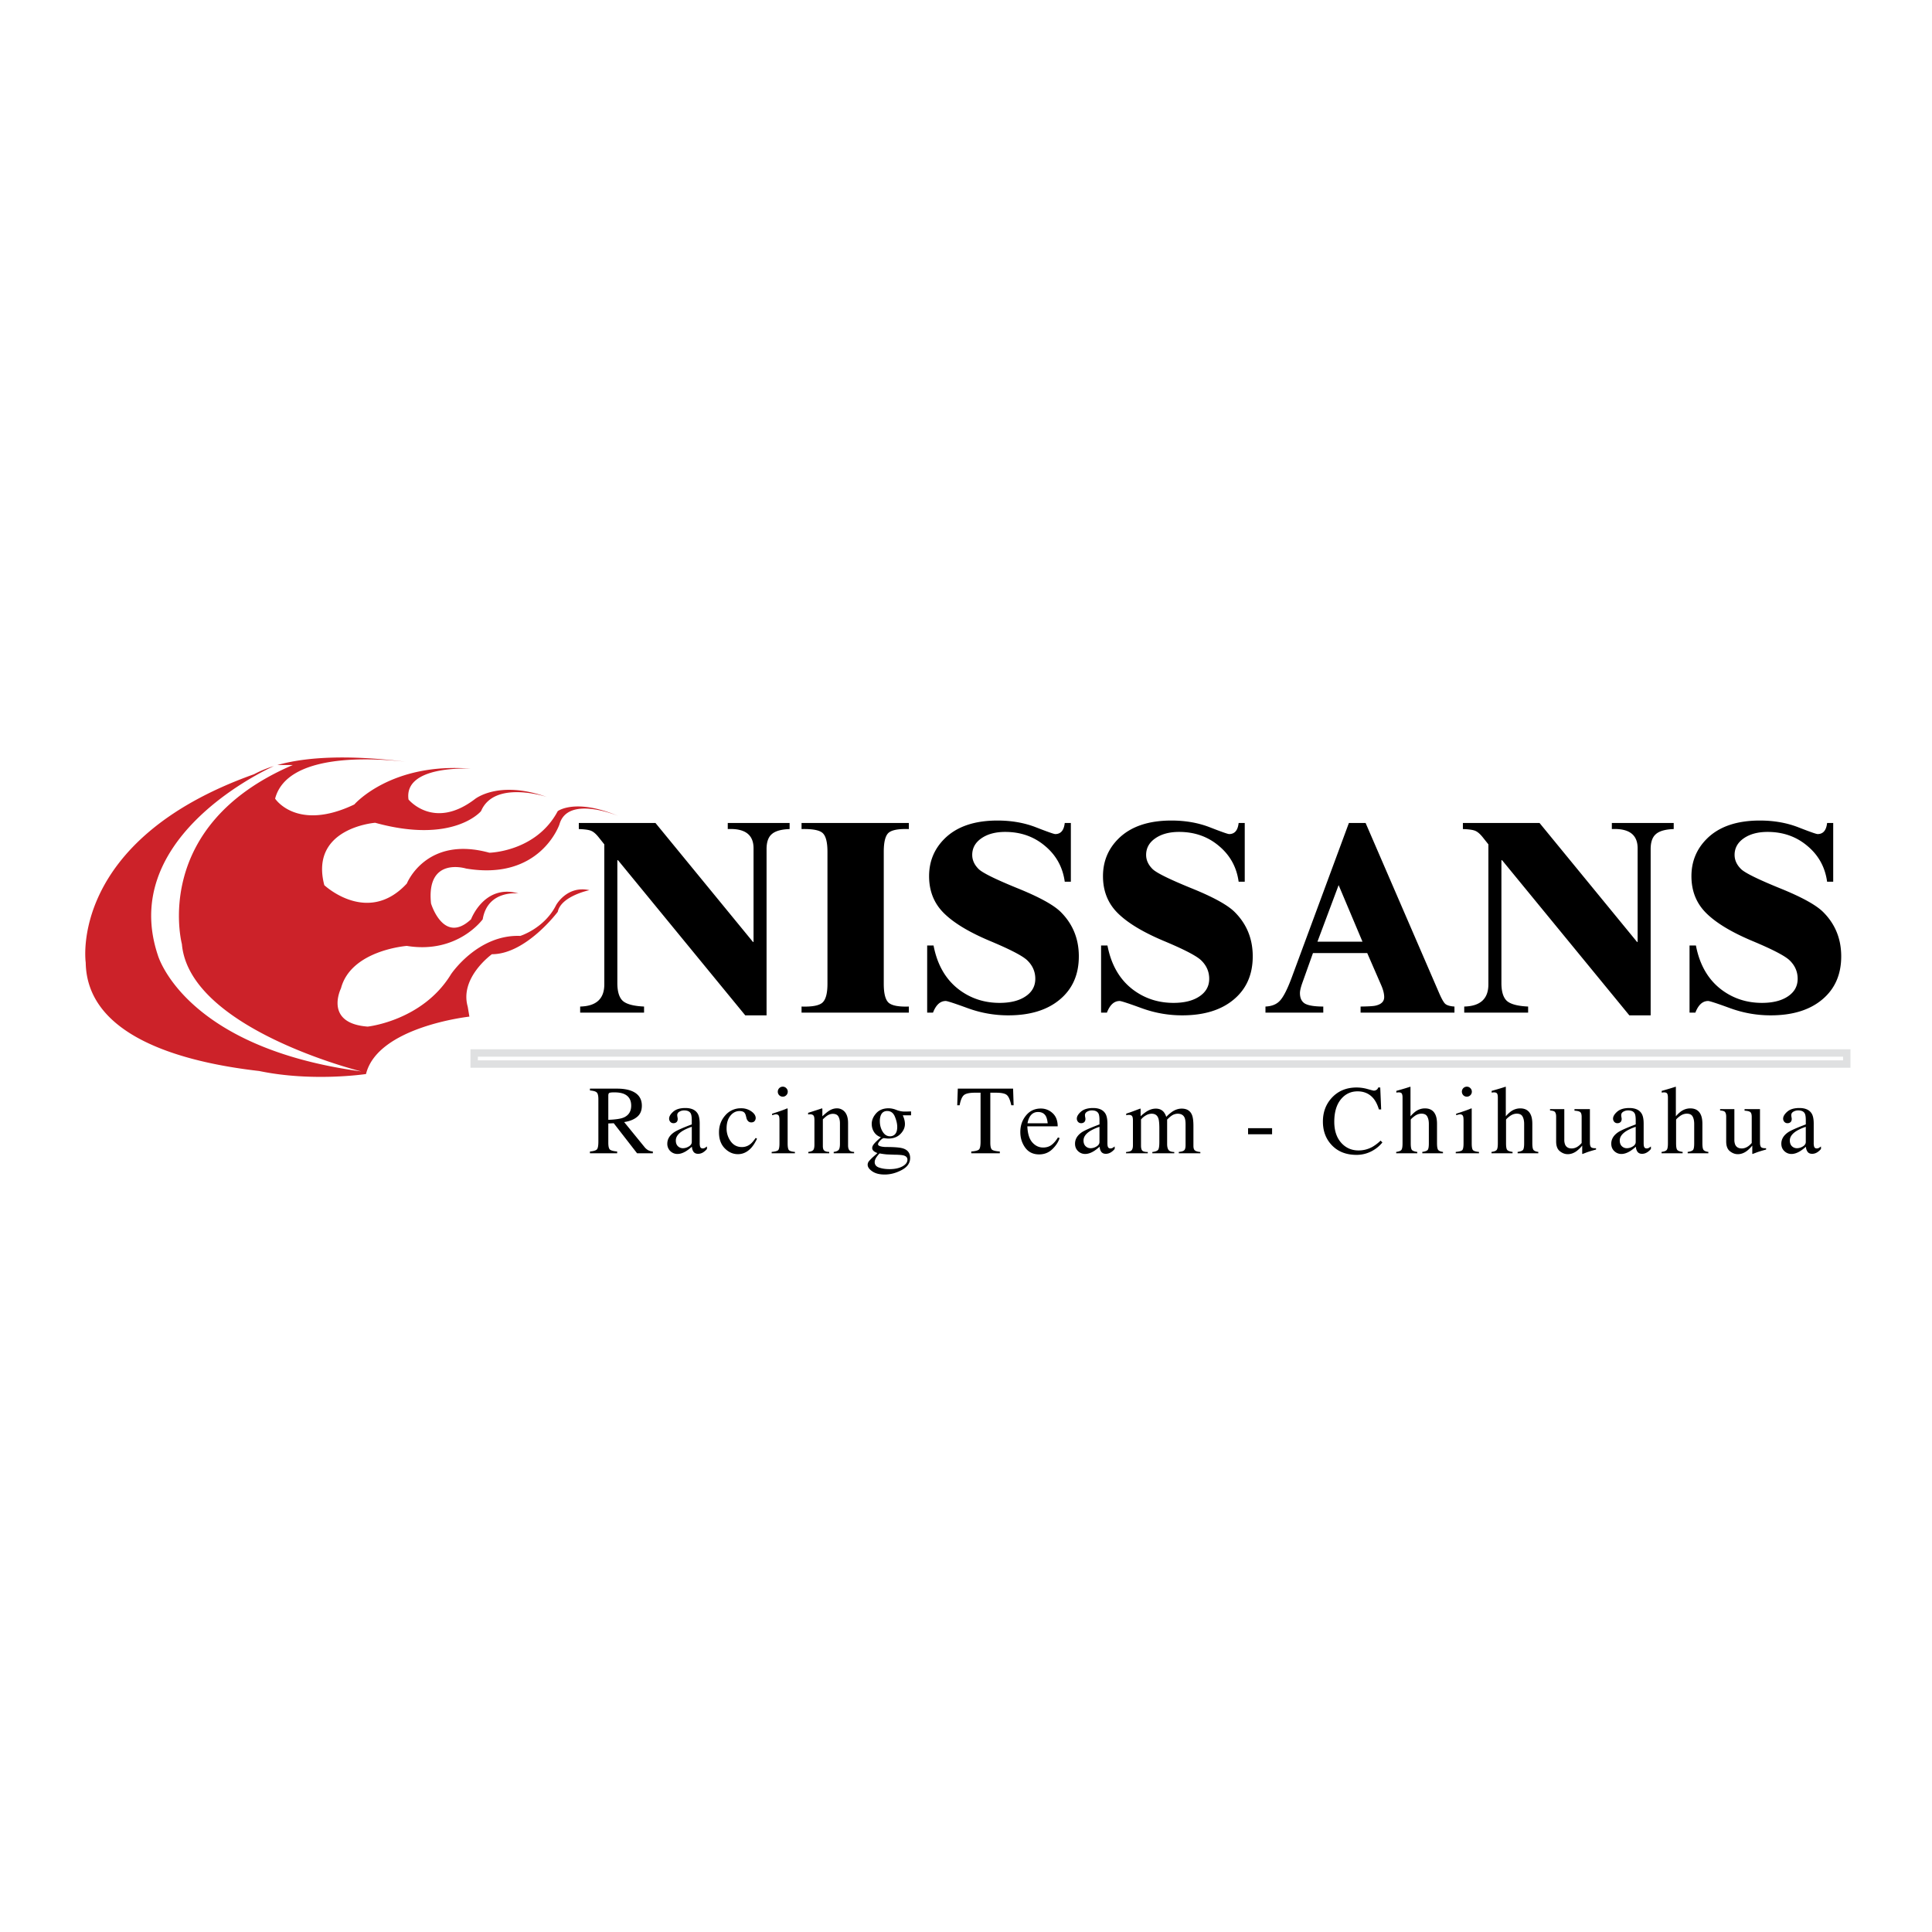 <svg xmlns="http://www.w3.org/2000/svg" width="2500" height="2500" viewBox="0 0 192.756 192.756"><path fill-rule="evenodd" clip-rule="evenodd" fill="#fff" d="M0 0h192.756v192.756H0V0z"/><path d="M25.345 77.245a11.046 11.046 0 0 1 1.982-.816c-1.945.901-15.349 7.583-11.58 18.865 0 0 2.584 9.209 20.302 11.603 0 0-17.164-4.235-17.902-12.708 0 0-3.138-11.788 11.073-17.865h-1.538c2.849-.802 6.981-1.041 12.831-.322-3.401-.39-11.873-.882-13.065 3.679 0 0 2.162 3.32 7.902.581 0 0 3.66-4.233 11.646-3.569 0 0-6.738-.415-6.239 3.071 0 0 2.496 3.071 6.572 0 0 0 2.329-1.992 7.236-.249 0 0-5.24-1.743-6.571 1.411 0 0-2.745 3.32-10.564 1.162 0 0-6.571.498-5.074 6.226 0 0 4.326 4.067 8.235-.166 0 0 1.913-4.814 8.235-3.071 0 0 4.659-.083 6.821-4.15 0 0 1.747-1.328 6.073.498 0 0-5.074-2.158-5.906.83 0 0-1.913 5.645-9.316 4.399 0 0-3.993-1.245-3.494 3.486 0 0 1.248 4.15 3.993 1.577 0 0 1.331-3.569 4.741-2.573 0 0-3.078-.415-3.577 2.573 0 0-2.496 3.486-7.57 2.656 0 0-5.573.415-6.571 4.233 0 0-1.747 3.486 2.662 3.818 0 0 5.49-.581 8.318-5.229 0 0 2.662-3.984 6.904-3.818 0 0 2.412-.747 3.577-3.071 0 0 1.082-1.992 3.328-1.494 0 0-2.829.581-3.161 2.158 0 0-3.161 4.233-6.571 4.233 0 0-3.245 2.324-2.413 5.229l.167.996s-9.15.996-10.315 5.728c0 0-5.336.81-10.65-.301-7.659-.875-17.204-3.446-17.314-10.824-.003 0-1.777-12.174 16.793-18.786z" fill-rule="evenodd" clip-rule="evenodd" fill="#cc2229"/><path d="M74.354 101.301L61.659 85.823h-.067v12.25c0 .863.185 1.463.555 1.796.379.324 1.083.509 2.111.554v.607h-6.375v-.607c1.606-.036 2.409-.774 2.409-2.215V84.242l-.528-.662c-.28-.36-.541-.589-.785-.689-.234-.099-.646-.157-1.231-.175v-.608h7.647l9.731 11.872h.055v-9.347c0-1.359-.858-1.998-2.572-1.917v-.608h6.171v.608c-.83.027-1.421.193-1.772.5-.353.297-.528.797-.528 1.5v16.585h-2.126zM90.677 100.423v.607H79.971v-.607c1.073.036 1.772-.099 2.098-.405.325-.306.487-.928.487-1.864V84.985c0-.963-.163-1.589-.487-1.878-.316-.287-1.015-.418-2.098-.391v-.608h10.706v.608c-1.029-.036-1.706.09-2.03.378-.316.289-.474.918-.474 1.891v13.168c0 .955.158 1.58.474 1.878.324.297 1.001.428 2.03.392zM107.635 95.412c0 1.819-.631 3.255-1.895 4.309-1.254 1.053-2.969 1.58-5.143 1.58-1.391 0-2.738-.239-4.047-.716-1.308-.478-2.039-.716-2.192-.716-.55 0-.974.387-1.272 1.161h-.582v-6.699h.636c.379 1.981 1.263 3.477 2.653 4.484 1.146.828 2.459 1.242 3.938 1.242 1.084 0 1.945-.216 2.586-.648.65-.432.975-1.017.975-1.755 0-.703-.262-1.311-.785-1.824-.451-.45-1.715-1.107-3.789-1.972-2.067-.873-3.587-1.795-4.562-2.769-.974-.972-1.461-2.197-1.461-3.673 0-1.458.505-2.697 1.516-3.714 1.218-1.225 2.986-1.836 5.306-1.837 1.406 0 2.688.226 3.842.675 1.156.451 1.797.675 1.924.675.549 0 .865-.369.947-1.107h.609v5.861h-.609c-.199-1.449-.854-2.638-1.963-3.565-1.102-.936-2.428-1.404-3.979-1.404-.967 0-1.756.212-2.369.635s-.92.977-.92 1.661c0 .513.211.981.635 1.404.379.379 1.66 1.013 3.844 1.904 2.193.883 3.645 1.68 4.359 2.391 1.198 1.198 1.798 2.671 1.798 4.417zM124.986 95.412c0 1.819-.631 3.255-1.895 4.309-1.254 1.053-2.969 1.58-5.143 1.58-1.391 0-2.738-.239-4.047-.716-1.309-.478-2.041-.716-2.193-.716-.551 0-.975.387-1.271 1.161h-.582v-6.699h.635c.381 1.981 1.264 3.477 2.654 4.484 1.145.828 2.459 1.242 3.938 1.242 1.084 0 1.945-.216 2.586-.648.648-.432.975-1.017.975-1.755 0-.703-.262-1.311-.785-1.824-.451-.45-1.715-1.107-3.791-1.972-2.066-.873-3.586-1.795-4.561-2.769-.975-.972-1.461-2.197-1.461-3.673 0-1.458.504-2.697 1.516-3.714 1.219-1.225 2.986-1.836 5.305-1.837 1.408 0 2.689.226 3.844.675 1.156.451 1.797.675 1.922.675.551 0 .867-.369.947-1.107h.609v5.861h-.609c-.197-1.449-.852-2.638-1.961-3.565-1.102-.936-2.428-1.404-3.98-1.404-.965 0-1.754.212-2.367.635-.615.423-.922.977-.922 1.661 0 .513.213.981.637 1.404.379.379 1.66 1.013 3.844 1.904 2.193.883 3.645 1.68 4.357 2.391 1.2 1.198 1.799 2.671 1.799 4.417zM145.113 101.03h-9.367v-.607c.74-.009 1.223-.036 1.449-.081.604-.126.906-.414.906-.864 0-.343-.104-.748-.311-1.216l-1.381-3.174h-5.414l-1.016 2.85c-.189.514-.283.892-.283 1.135 0 .513.172.868.514 1.066.352.189.957.284 1.814.284v.607h-5.768v-.607c.643-.027 1.129-.229 1.463-.607.342-.379.727-1.135 1.15-2.27l5.711-15.438h1.666l7.281 16.842c.27.64.49 1.04.662 1.202.18.153.486.243.922.271v.607h.002zm-9.177-7.077l-2.381-5.646-2.113 5.646h4.494zM162.559 101.301l-12.695-15.478h-.068v12.25c0 .863.186 1.463.555 1.796.379.324 1.084.509 2.111.554v.607h-6.375v-.607c1.607-.036 2.41-.774 2.41-2.215V84.242l-.527-.662c-.281-.36-.543-.589-.785-.689-.236-.099-.646-.157-1.232-.175v-.608h7.646l9.732 11.872h.055v-9.347c0-1.359-.857-1.998-2.572-1.917v-.608h6.172v.608c-.83.027-1.422.193-1.773.5-.352.297-.527.797-.527 1.5v16.585h-2.127zM183.699 95.412c0 1.819-.633 3.255-1.895 4.309-1.256 1.053-2.969 1.58-5.145 1.58-1.389 0-2.738-.239-4.047-.716-1.307-.478-2.039-.716-2.191-.716-.551 0-.975.387-1.273 1.161h-.582v-6.699h.637c.379 1.981 1.264 3.477 2.652 4.484 1.146.828 2.459 1.242 3.939 1.242 1.082 0 1.943-.216 2.586-.648.648-.432.973-1.017.973-1.755 0-.703-.262-1.311-.785-1.824-.451-.45-1.713-1.107-3.789-1.972-2.066-.873-3.586-1.795-4.561-2.769-.975-.972-1.463-2.197-1.463-3.673 0-1.458.506-2.697 1.518-3.714 1.217-1.225 2.986-1.836 5.305-1.837 1.408 0 2.689.226 3.844.675 1.154.451 1.795.675 1.922.675.551 0 .865-.369.947-1.107h.609v5.861h-.609c-.199-1.449-.852-2.638-1.961-3.565-1.102-.936-2.428-1.404-3.98-1.404-.965 0-1.756.212-2.369.635s-.92.977-.92 1.661c0 .513.213.981.637 1.404.379.379 1.66 1.013 3.844 1.904 2.191.883 3.645 1.68 4.357 2.391 1.201 1.198 1.8 2.671 1.8 4.417zM60.691 111.725v-2.402c0-.146.03-.237.09-.276.063-.041.234-.062.51-.062.41.001.739.056.987.167.463.206.696.592.696 1.155 0 .587-.259.987-.777 1.2-.302.12-.804.193-1.506.218zm-1.831 3.336h2.713v-.176c-.369-.032-.608-.096-.72-.19-.108-.099-.162-.328-.162-.689v-1.918l.543-.023 2.327 2.997h1.573v-.176a1.208 1.208 0 0 1-.477-.134 1.346 1.346 0 0 1-.372-.333l-2.012-2.469c.543-.083.973-.254 1.287-.515.318-.26.477-.633.477-1.118 0-.723-.356-1.219-1.068-1.489-.375-.143-.844-.214-1.406-.214H58.86v.181c.353.029.58.098.682.205.105.104.158.328.158.671v4.221c0 .406-.046.664-.139.774-.092.111-.326.185-.701.22v.175zm10.159-2.637a4.448 4.448 0 0 0-.906.4c-.458.282-.686.603-.686.962 0 .288.095.501.286.637a.695.695 0 0 0 .415.134c.21 0 .41-.06.601-.177.194-.117.291-.267.291-.447v-1.509h-.001zm-2.442 1.689a1.001 1.001 0 0 0 1.01 1.018c.261 0 .536-.086.825-.257.172-.102.378-.257.62-.467.01.194.062.36.157.5.099.14.256.21.472.21a.963.963 0 0 0 .543-.182c.118-.079.228-.181.329-.305v-.247c-.118.086-.2.14-.248.162s-.108.033-.181.033c-.13 0-.216-.062-.257-.186a1.29 1.29 0 0 1-.038-.381v-1.907c0-.419-.059-.738-.176-.957-.22-.399-.638-.6-1.254-.6-.531 0-.935.123-1.211.367-.273.24-.41.473-.41.693 0 .114.038.22.114.314a.406.406 0 0 0 .329.139.444.444 0 0 0 .238-.062c.118-.069.177-.193.177-.371 0-.025-.008-.082-.024-.171a1.34 1.34 0 0 1-.024-.195c0-.148.073-.267.22-.352a.92.92 0 0 1 .462-.124c.34 0 .564.105.672.318.063.127.096.353.096.676v.404c-.875.327-1.458.586-1.75.775-.46.313-.691.695-.691 1.155zm7.36-3.54a2.017 2.017 0 0 0-1.578.709c-.417.474-.625 1.037-.625 1.694 0 .669.191 1.199.572 1.589.382.391.82.586 1.316.586.505 0 .95-.213 1.335-.638.2-.223.391-.523.572-.904l-.133-.081c-.185.27-.35.467-.496.59a1.332 1.332 0 0 1-.882.324c-.468 0-.839-.19-1.116-.571a2.154 2.154 0 0 1-.41-1.289c0-.523.124-.942.372-1.257.251-.316.558-.476.92-.476.171 0 .31.033.415.1.101.07.173.189.214.357l.058.229a.666.666 0 0 0 .181.333.44.44 0 0 0 .296.114c.152 0 .266-.045.338-.134a.466.466 0 0 0 .11-.295c0-.244-.145-.468-.434-.671a1.714 1.714 0 0 0-1.025-.309zm3.664-1.655a.489.489 0 0 0 .497.496.474.474 0 0 0 .348-.143.48.48 0 0 0 .148-.353.471.471 0 0 0-.148-.353.466.466 0 0 0-.348-.147c-.14 0-.257.05-.353.147a.49.49 0 0 0-.144.353zm-.61 6.143h2.317v-.134c-.308-.025-.507-.084-.596-.176-.086-.092-.129-.318-.129-.681v-3.415a.278.278 0 0 0-.009-.072.621.621 0 0 0-.171.058c-.22.092-.607.229-1.164.409l-.205.066v.147c.159-.044.254-.069.286-.076a.622.622 0 0 1 .105-.01c.152.001.252.065.3.195.029.08.043.223.043.429v2.269c0 .372-.044.6-.133.686-.09.082-.304.14-.645.171v.134h.001zm3.655 0h2.084v-.134c-.22-.006-.38-.047-.482-.123-.102-.079-.152-.233-.152-.462v-2.664c.171-.168.312-.288.419-.362.194-.126.385-.189.572-.189.273 0 .461.09.562.271.102.178.153.402.153.675v2.032c0 .323-.046.534-.138.632-.092.096-.254.159-.486.19v.134h2.035v-.134c-.216-.003-.37-.055-.462-.156-.092-.102-.139-.267-.139-.495v-2.222c0-.619-.171-1.048-.515-1.289a1.011 1.011 0 0 0-.591-.186c-.267 0-.524.077-.772.232-.166.102-.395.289-.687.562v-.699a.2.2 0 0 0-.009-.067c-.003-.016-.016-.023-.038-.023l-.448.147c-.487.159-.795.258-.925.295v.167l.109-.015a.978.978 0 0 1 .091-.005c.188 0 .312.061.372.182.039.082.057.225.057.428v2.412c0 .292-.046.48-.138.566-.089.082-.247.138-.472.166v.134zm7.069 1.431c.302.103.647.153 1.035.153.528 0 .957-.093 1.288-.276.33-.181.496-.405.496-.671 0-.213-.133-.354-.4-.424-.165-.041-.479-.065-.939-.07a30.481 30.481 0 0 1-.372-.015 10.9 10.9 0 0 1-.358-.015 6.873 6.873 0 0 1-.686-.095c-.038 0-.132.1-.281.299-.152.203-.229.391-.229.562-.002.267.148.451.446.552zm.172-3.03c-.359.317-.595.547-.706.689-.108.14-.162.269-.162.386 0 .127.063.239.19.338.073.054.183.109.329.167l-.057.057-.315.28a4.481 4.481 0 0 0-.481.485.58.58 0 0 0-.119.338c0 .232.153.452.458.661.305.213.719.319 1.24.319.572 0 1.138-.149 1.697-.447.563-.298.844-.698.844-1.199 0-.491-.239-.812-.72-.961-.292-.092-.847-.138-1.664-.138-.178 0-.34-.017-.487-.048-.222-.048-.333-.122-.333-.224 0-.099.075-.225.224-.38.152-.156.275-.233.367-.233.207.028.35.042.429.042.508 0 .912-.15 1.211-.452.302-.304.453-.637.453-.999 0-.165-.027-.339-.081-.522a4.1 4.1 0 0 0-.133-.348h.825v-.386h-.057a13.77 13.77 0 0 1-.596.014c-.258 0-.526-.054-.806-.161a2.12 2.12 0 0 0-.767-.167c-.541 0-.958.167-1.254.5s-.443.686-.443 1.057c0 .305.079.578.238.823.161.244.386.413.676.509zm1.344-.238c.191-.151.286-.416.286-.794 0-.302-.078-.641-.233-1.019-.152-.377-.408-.566-.768-.566-.312 0-.526.148-.644.443a1.58 1.58 0 0 0-.091.575c0 .387.094.734.281 1.042s.431.461.729.461a.676.676 0 0 0 .44-.142zm6.272-2.954h.238c.099-.523.245-.862.439-1.019.197-.155.566-.232 1.105-.232h.545v4.872c0 .422-.051.685-.152.789-.104.105-.359.173-.774.205v.176h2.846v-.176c-.396-.028-.654-.088-.771-.177-.117-.091-.176-.326-.176-.703v-4.986h.543c.566 0 .936.079 1.111.237.178.155.324.493.438 1.014h.234l-.053-1.656H95.56l-.057 1.656zm8.341.328c-.607 0-1.102.231-1.479.694-.379.464-.568 1.014-.568 1.651 0 .587.162 1.105.486 1.556.328.45.791.676 1.389.676.518 0 .955-.172 1.311-.514.359-.343.604-.716.734-1.118l-.166-.058c-.195.32-.406.568-.635.742-.229.175-.51.262-.844.262-.414 0-.771-.168-1.072-.504-.303-.336-.471-.872-.502-1.608h3.027c0-.567-.168-1.005-.504-1.313a1.682 1.682 0 0 0-1.177-.466zm-1.108.828a1.892 1.892 0 0 0-.219.646h2.012c-.035-.316-.096-.554-.182-.708-.154-.279-.416-.419-.781-.42-.361 0-.638.161-.83.482zm6.959.998a4.427 4.427 0 0 0-.904.4c-.459.282-.688.603-.688.962 0 .288.096.501.287.637a.692.692 0 0 0 .414.134c.209 0 .41-.06.6-.177.195-.117.291-.267.291-.447v-1.509zm-2.439 1.689c0 .296.1.54.299.733.201.189.438.285.711.285.26 0 .535-.086.824-.257.172-.102.379-.257.621-.467.01.194.061.36.156.5.1.14.256.21.473.21a.965.965 0 0 0 .543-.182c.119-.079.229-.181.33-.305v-.247c-.119.086-.201.14-.248.162a.442.442 0 0 1-.182.033c-.131 0-.217-.062-.258-.186-.025-.07-.037-.196-.037-.381v-1.907c0-.419-.061-.738-.178-.957-.219-.399-.637-.6-1.254-.6-.531 0-.934.123-1.211.367-.273.24-.41.473-.41.693 0 .114.039.22.115.314a.403.403 0 0 0 .328.139.444.444 0 0 0 .238-.062c.117-.069.178-.193.178-.371a1.21 1.21 0 0 0-.025-.171 1.299 1.299 0 0 1-.023-.195c0-.148.074-.267.221-.352a.917.917 0 0 1 .461-.124c.342 0 .564.105.672.318.064.127.096.353.096.676v.404c-.873.327-1.457.586-1.75.775-.462.313-.69.695-.69 1.155zm5.09.948h2.168v-.124c-.281-.003-.467-.051-.553-.143-.082-.092-.123-.258-.123-.499v-2.603c.143-.172.307-.31.496-.414a1.13 1.13 0 0 1 .57-.162c.342 0 .564.156.668.467.064.184.096.52.096 1.008v1.333c0 .421-.041.687-.123.794-.084.108-.275.181-.578.219v.124h2.189v-.124c-.293-.01-.484-.08-.576-.213-.09-.134-.135-.329-.135-.586v-2.436c.172-.176.316-.302.434-.381a1.09 1.09 0 0 1 .615-.205c.344 0 .574.13.691.391.066.146.1.372.1.68v2.051c0 .264-.043.438-.133.523-.086.086-.268.141-.543.166v.134h2.15v-.124c-.262-.025-.441-.078-.543-.157-.1-.082-.148-.235-.148-.461v-1.975c0-.508-.049-.879-.148-1.113-.172-.416-.514-.624-1.025-.624-.314 0-.623.1-.924.295a3.902 3.902 0 0 0-.615.528 1.427 1.427 0 0 0-.254-.489c-.193-.223-.453-.334-.781-.334-.242 0-.477.057-.705.167-.229.108-.502.305-.816.591v-.643a.798.798 0 0 0-.004-.091c-.004-.016-.014-.024-.029-.024s-.164.055-.447.162c-.283.108-.486.183-.611.225l-.344.113v.167a.822.822 0 0 1 .115-.033.84.84 0 0 1 .152-.01c.143 0 .244.036.305.109.064.073.096.227.096.462v2.46c0 .275-.062.46-.189.552-.084.06-.248.102-.496.123v.124h-.002zm12.174-1.894h2.396v-.609h-2.396v.609zm10.837-4.668c-1.016 0-1.838.338-2.471 1.014-.6.645-.9 1.44-.9 2.389 0 .926.283 1.699.854 2.317.615.669 1.449 1.003 2.498 1.003a3.24 3.24 0 0 0 1.777-.522 3.27 3.27 0 0 0 .807-.719l-.182-.181a4.147 4.147 0 0 1-.805.618 2.793 2.793 0 0 1-1.398.361c-.699 0-1.277-.258-1.734-.774-.455-.521-.682-1.215-.682-2.084 0-.945.215-1.688.648-2.228.436-.539.994-.809 1.678-.809.678 0 1.215.251 1.617.752.209.267.379.616.51 1.052h.225l-.092-2.189h-.205a.387.387 0 0 1-.172.238.489.489 0 0 1-.262.076c-.045 0-.252-.053-.625-.157a4.022 4.022 0 0 0-1.086-.157zm3.942 6.562h2.102v-.134c-.27-.037-.447-.101-.529-.19-.082-.088-.123-.31-.123-.666v-2.346c0-.054.115-.169.348-.347s.471-.267.719-.267c.287 0 .48.096.582.286.105.189.158.438.158.746v1.927c0 .35-.041.57-.119.662-.08.092-.258.157-.535.194v.134h2.064v-.134c-.24-.031-.402-.098-.48-.199-.076-.102-.115-.32-.115-.657v-1.94c0-.371-.051-.671-.152-.899-.188-.432-.539-.647-1.053-.647-.324 0-.627.096-.906.286a3.075 3.075 0 0 0-.535.504v-2.921l-.008-.034-.459.144c-.08.025-.223.067-.43.128-.203.058-.375.106-.514.147v.172c.041-.007.078-.012.109-.015a.533.533 0 0 1 .105-.01c.178 0 .289.043.334.129.047.082.07.213.07.391v4.566c0 .35-.041.571-.123.666-.08.093-.25.156-.51.19v.134zm6.553-6.143c0 .137.049.254.143.353a.483.483 0 0 0 .354.143.475.475 0 0 0 .348-.143.477.477 0 0 0 .148-.353.471.471 0 0 0-.148-.353.468.468 0 0 0-.348-.147.493.493 0 0 0-.497.5zm-.61 6.143h2.316v-.134c-.309-.025-.506-.084-.596-.176-.086-.092-.129-.318-.129-.681v-3.415a.278.278 0 0 0-.01-.072.657.657 0 0 0-.172.058c-.219.092-.607.229-1.162.409l-.207.066v.147c.16-.044.256-.069.287-.076a.622.622 0 0 1 .105-.01c.152.001.252.065.299.195.029.08.045.223.045.429v2.269c0 .372-.045.6-.135.686-.088.082-.303.14-.643.171v.134h.002zm3.565 0h2.102v-.134c-.27-.037-.447-.101-.529-.19-.082-.088-.123-.31-.123-.666v-2.346c0-.054.115-.169.348-.347s.473-.267.721-.267c.285 0 .479.096.58.286.105.189.158.438.158.746v1.927c0 .35-.041.57-.119.662-.08.092-.258.157-.533.194v.134h2.064v-.134c-.242-.031-.402-.098-.482-.199-.076-.102-.115-.32-.115-.657v-1.94c0-.371-.051-.671-.152-.899-.188-.432-.539-.647-1.053-.647-.324 0-.627.096-.906.286a3.004 3.004 0 0 0-.533.504v-2.921l-.01-.034-.459.144c-.08.025-.223.067-.428.128-.205.058-.377.106-.516.147v.172c.041-.007.078-.012.109-.015a.533.533 0 0 1 .105-.01c.178 0 .289.043.334.129.047.082.07.213.07.391v4.566c0 .35-.041.571-.123.666-.08.093-.25.156-.51.19v.134zm5.838-4.406v.133c.229.022.379.06.449.113.107.087.162.256.162.51v2.47c0 .456.123.781.371.976.244.196.506.295.781.295.303 0 .588-.096.859-.286a3.15 3.15 0 0 0 .59-.57v.766c0 .02.002.034.006.048.004.016.012.023.029.023.279-.107.459-.176.543-.205a13.417 13.417 0 0 1 .801-.237v-.133c-.252.009-.416-.025-.496-.105-.076-.082-.115-.231-.115-.446v-3.35h-1.539v.156c.285.017.477.062.572.138.096.077.143.237.143.48v2.607c-.121.14-.24.25-.357.329a1.103 1.103 0 0 1-.635.214c-.314 0-.529-.12-.648-.361a1.243 1.243 0 0 1-.09-.519v-3.045h-1.426v-.001zm8.55 1.769a4.427 4.427 0 0 0-.904.4c-.459.282-.688.603-.688.962 0 .288.096.501.287.637a.692.692 0 0 0 .414.134c.209 0 .41-.06.602-.177.193-.117.289-.267.289-.447v-1.509zm-2.439 1.689c0 .296.1.54.299.733.201.189.438.285.711.285.262 0 .535-.086.824-.257.172-.102.379-.257.621-.467.01.194.062.36.156.5.1.14.256.21.473.21a.965.965 0 0 0 .543-.182c.119-.079.229-.181.33-.305v-.247c-.117.086-.201.14-.248.162a.436.436 0 0 1-.182.033c-.131 0-.217-.062-.258-.186-.025-.07-.037-.196-.037-.381v-1.907c0-.419-.059-.738-.178-.957-.219-.399-.637-.6-1.254-.6-.529 0-.934.123-1.211.367-.273.24-.41.473-.41.693 0 .114.039.22.115.314a.403.403 0 0 0 .328.139.456.456 0 0 0 .24-.062c.117-.069.176-.193.176-.371a1.21 1.21 0 0 0-.025-.171 1.222 1.222 0 0 1-.021-.195c0-.148.072-.267.219-.352a.914.914 0 0 1 .461-.124c.342 0 .564.105.674.318.062.127.094.353.094.676v.404c-.873.327-1.455.586-1.748.775-.462.313-.692.695-.692 1.155zm5.017.948h2.104v-.134c-.271-.037-.447-.101-.529-.19-.084-.088-.125-.31-.125-.666v-2.346c0-.054.117-.169.348-.347.232-.178.473-.267.721-.267.285 0 .48.096.582.286.105.189.156.438.156.746v1.927c0 .35-.039.57-.117.662-.08.092-.258.157-.535.194v.134h2.064v-.134c-.242-.031-.402-.098-.48-.199s-.115-.32-.115-.657v-1.94c0-.371-.051-.671-.152-.899-.188-.432-.539-.647-1.055-.647-.324 0-.625.096-.906.286a3.148 3.148 0 0 0-.533.504v-2.921l-.01-.034-.457.144c-.08.025-.223.067-.43.128l-.516.147v.172c.043-.007.08-.012.111-.015a.503.503 0 0 1 .104-.01c.18 0 .291.043.334.129.049.082.072.213.072.391v4.566c0 .35-.041.571-.125.666-.078.093-.248.156-.51.19v.134h-.001zm5.84-4.406v.133c.229.022.377.06.447.113.107.087.162.256.162.51v2.47c0 .456.123.781.371.976.246.196.506.295.783.295.303 0 .588-.096.857-.286.178-.123.375-.313.592-.57v.766c0 .02.002.034.006.048.002.016.012.023.027.023.279-.107.461-.176.545-.205.193-.062.33-.105.414-.128.082-.025.211-.062.385-.109v-.133c-.25.009-.416-.025-.494-.105-.076-.082-.115-.231-.115-.446v-3.35h-1.539v.156c.285.017.477.062.57.138.096.077.145.237.145.48v2.607c-.121.14-.24.25-.357.329-.207.143-.42.214-.635.214-.314 0-.531-.12-.648-.361a1.243 1.243 0 0 1-.09-.519v-3.045h-1.426v-.001zm8.551 1.769a4.448 4.448 0 0 0-.906.4c-.457.282-.686.603-.686.962 0 .288.096.501.285.637a.702.702 0 0 0 .416.134c.209 0 .408-.06.6-.177.193-.117.291-.267.291-.447v-1.509zm-2.441 1.689c0 .296.1.54.301.733.201.189.438.285.711.285.26 0 .535-.086.824-.257.172-.102.379-.257.619-.467a.95.95 0 0 0 .158.5c.098.14.256.21.473.21a.965.965 0 0 0 .543-.182c.117-.079.227-.181.328-.305v-.247c-.117.086-.199.14-.246.162a.442.442 0 0 1-.182.033c-.131 0-.217-.062-.258-.186a1.28 1.28 0 0 1-.039-.381v-1.907c0-.419-.059-.738-.176-.957-.219-.399-.637-.6-1.254-.6-.531 0-.936.123-1.211.367-.273.24-.41.473-.41.693 0 .114.037.22.115.314a.403.403 0 0 0 .328.139.444.444 0 0 0 .238-.062c.117-.069.176-.193.176-.371 0-.025-.008-.082-.023-.171a1.299 1.299 0 0 1-.023-.195c0-.148.072-.267.219-.352a.924.924 0 0 1 .463-.124c.34 0 .564.105.672.318.064.127.096.353.096.676v.404c-.873.327-1.457.586-1.75.775-.462.313-.692.695-.692 1.155z" fill-rule="evenodd" clip-rule="evenodd"/><path fill="none" stroke="#dfe0e1" stroke-width=".737" stroke-miterlimit="2.613" d="M47.307 105.056h136.945v1.104H47.307v-1.104z"/></svg>